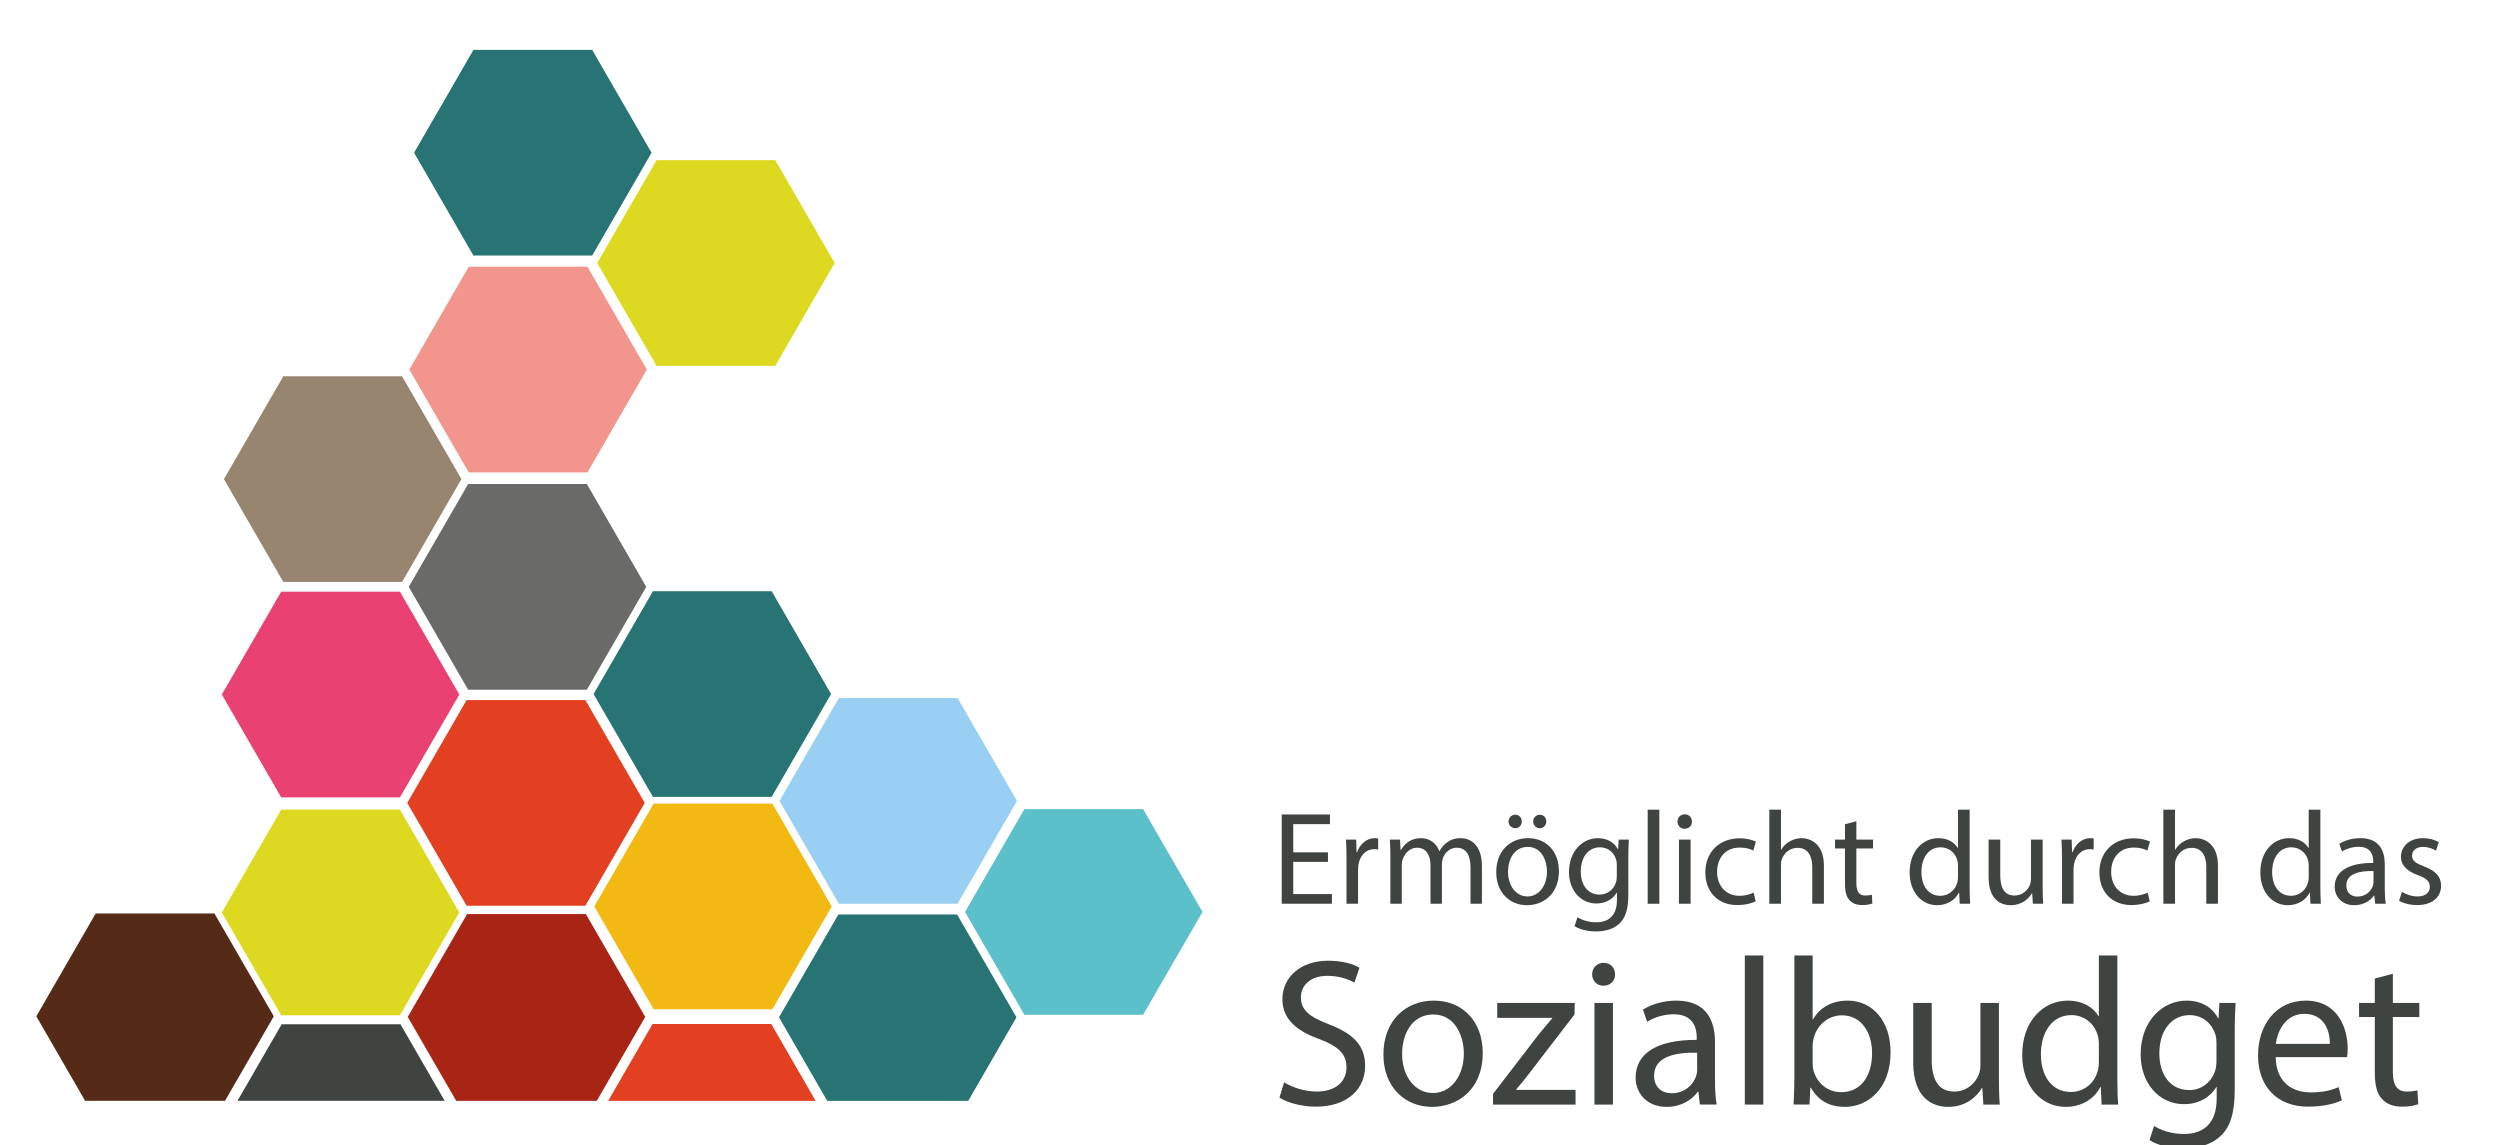 <svg xmlns="http://www.w3.org/2000/svg" id="Ebene_1" viewBox="0 0 1000 458.195"><defs><style>      .st0 {        fill: #ddd921;      }      .st1 {        fill: #552b18;      }      .st2 {        fill: #3f4441;      }      .st3 {        fill: #5cc0ca;      }      .st4 {        fill: #f3b913;      }      .st5 {        fill: #f2958c;      }      .st6 {        fill: #287475;      }      .st7 {        fill: #e24021;      }      .st8 {        fill: #988570;      }      .st9 {        fill: #a82516;      }      .st10 {        fill: #98cff2;      }      .st11 {        fill: #6a6a69;      }      .st12 {        fill: #e94272;      }    </style></defs><g><polygon class="st6" points="236.876 19.955 189.376 19.955 165.626 61.091 189.376 102.227 236.876 102.227 260.626 61.091 236.876 19.955"></polygon><polygon class="st5" points="234.99 106.684 187.49 106.684 163.74 147.82 187.49 188.956 234.99 188.956 258.74 147.82 234.99 106.684"></polygon><polygon class="st8" points="160.823 150.51 113.323 150.51 89.573 191.646 113.323 232.782 160.823 232.782 184.573 191.646 160.823 150.51"></polygon><polygon class="st11" points="234.749 193.613 187.249 193.613 163.499 234.75 187.249 275.886 234.749 275.886 258.499 234.75 234.749 193.613"></polygon><polygon class="st6" points="308.675 236.476 261.175 236.476 237.425 277.612 261.175 318.749 308.675 318.749 332.425 277.612 308.675 236.476"></polygon><polygon class="st6" points="406.592 406.923 382.842 365.787 335.342 365.787 311.592 406.923 330.894 440.355 387.291 440.355 406.592 406.923"></polygon><polygon class="st7" points="308.515 409.613 261.015 409.613 243.266 440.355 326.263 440.355 308.515 409.613"></polygon><polygon class="st0" points="159.98 323.847 112.48 323.847 88.73 364.983 112.48 406.12 159.98 406.12 183.73 364.983 159.98 323.847"></polygon><polygon class="st9" points="258.098 406.763 234.348 365.626 186.848 365.626 163.098 406.763 182.492 440.355 238.703 440.355 258.098 406.763"></polygon><polygon class="st2" points="160.181 409.693 112.681 409.693 94.992 440.33 177.869 440.33 160.181 409.693"></polygon><polygon class="st1" points="109.523 406.522 85.773 365.386 38.273 365.386 14.523 406.522 34.042 440.33 90.003 440.33 109.523 406.522"></polygon><polygon class="st0" points="310.12 64.062 262.62 64.062 238.87 105.198 262.62 146.334 310.12 146.334 333.87 105.198 310.12 64.062"></polygon><polygon class="st12" points="159.98 236.677 112.48 236.677 88.73 277.813 112.48 318.949 159.98 318.949 183.73 277.813 159.98 236.677"></polygon><polygon class="st7" points="234.147 280.021 186.647 280.021 162.897 321.157 186.647 362.294 234.147 362.294 257.897 321.157 234.147 280.021"></polygon><polygon class="st4" points="308.956 321.439 261.456 321.439 237.706 362.575 261.456 403.712 308.956 403.712 332.706 362.575 308.956 321.439"></polygon><polygon class="st10" points="383.043 279.219 335.543 279.219 311.793 320.355 335.543 361.491 383.043 361.491 406.793 320.355 383.043 279.219"></polygon><polygon class="st3" points="457.25 323.647 409.75 323.647 386 364.783 409.75 405.919 457.25 405.919 481 364.783 457.25 323.647"></polygon></g><g><path class="st2" d="M531.184,344.75h-13.885v12.877h15.475v3.869h-20.085v-35.718h19.29v3.868h-14.68v11.288h13.885v3.815Z"></path><path class="st2" d="M538.604,343.849c0-3.021-.053-5.617-.212-8.002h4.081l.159,5.034h.212c1.165-3.444,3.975-5.617,7.101-5.617.53,0,.901.054,1.325.159v4.398c-.478-.105-.954-.159-1.59-.159-3.286,0-5.617,2.491-6.253,5.988-.106.637-.213,1.378-.213,2.173v13.673h-4.61v-17.647Z"></path><path class="st2" d="M556.147,342.789c0-2.649-.053-4.822-.212-6.942h4.081l.212,4.134h.159c1.431-2.438,3.815-4.717,8.055-4.717,3.498,0,6.147,2.12,7.26,5.141h.106c.795-1.431,1.802-2.544,2.861-3.339,1.537-1.166,3.232-1.802,5.671-1.802,3.392,0,8.426,2.226,8.426,11.129v15.104h-4.558v-14.521c0-4.929-1.802-7.896-5.564-7.896-2.649,0-4.716,1.961-5.511,4.24-.212.636-.371,1.483-.371,2.331v15.846h-4.558v-15.368c0-4.081-1.802-7.049-5.353-7.049-2.915,0-5.034,2.332-5.776,4.664-.265.688-.371,1.483-.371,2.278v15.475h-4.558v-18.707Z"></path><path class="st2" d="M623.562,348.459c0,9.486-6.571,13.62-12.771,13.62-6.942,0-12.295-5.088-12.295-13.195,0-8.585,5.617-13.62,12.719-13.62,7.366,0,12.348,5.353,12.348,13.195ZM603.212,348.725c0,5.617,3.232,9.856,7.79,9.856,4.451,0,7.79-4.187,7.79-9.963,0-4.346-2.173-9.856-7.685-9.856s-7.896,5.087-7.896,9.963ZM603.424,328.587c0-1.484,1.219-2.703,2.702-2.703s2.597,1.166,2.597,2.703c0,1.431-1.06,2.702-2.597,2.702-1.59,0-2.702-1.271-2.702-2.702ZM613.28,328.587c0-1.484,1.166-2.703,2.649-2.703s2.598,1.166,2.598,2.703c0,1.431-1.061,2.702-2.598,2.702-1.589,0-2.649-1.271-2.649-2.702Z"></path><path class="st2" d="M651.545,335.847c-.105,1.854-.212,3.922-.212,7.049v14.891c0,5.883-1.166,9.486-3.656,11.712-2.491,2.332-6.095,3.073-9.327,3.073-3.073,0-6.465-.741-8.532-2.119l1.166-3.551c1.696,1.06,4.346,2.014,7.525,2.014,4.77,0,8.267-2.491,8.267-8.956v-2.861h-.105c-1.431,2.385-4.187,4.292-8.161,4.292-6.359,0-10.917-5.405-10.917-12.506,0-8.691,5.671-13.62,11.553-13.62,4.451,0,6.89,2.332,8.002,4.452h.106l.212-3.869h4.08ZM646.723,345.969c0-.795-.053-1.484-.265-2.12-.849-2.702-3.127-4.928-6.519-4.928-4.451,0-7.631,3.762-7.631,9.697,0,5.034,2.543,9.221,7.578,9.221,2.861,0,5.458-1.802,6.465-4.769.265-.795.371-1.696.371-2.491v-4.61Z"></path><path class="st2" d="M659.072,323.87h4.664v37.626h-4.664v-37.626Z"></path><path class="st2" d="M676.773,328.64c.054,1.59-1.112,2.861-2.967,2.861-1.644,0-2.81-1.271-2.81-2.861,0-1.643,1.22-2.915,2.915-2.915,1.749,0,2.861,1.272,2.861,2.915ZM671.58,361.496v-25.649h4.664v25.649h-4.664Z"></path><path class="st2" d="M702.265,360.542c-1.219.636-3.922,1.483-7.366,1.483-7.737,0-12.771-5.246-12.771-13.089,0-7.896,5.405-13.619,13.778-13.619,2.756,0,5.193.688,6.466,1.324l-1.061,3.604c-1.112-.636-2.861-1.219-5.405-1.219-5.882,0-9.062,4.346-9.062,9.698,0,5.935,3.815,9.592,8.902,9.592,2.65,0,4.398-.689,5.724-1.272l.795,3.498Z"></path><path class="st2" d="M707.726,323.87h4.664v16.004h.105c.742-1.324,1.908-2.49,3.339-3.285,1.378-.795,3.021-1.325,4.77-1.325,3.444,0,8.956,2.12,8.956,10.97v15.263h-4.664v-14.732c0-4.134-1.536-7.631-5.935-7.631-3.021,0-5.405,2.119-6.254,4.663-.265.636-.317,1.325-.317,2.226v15.475h-4.664v-37.626Z"></path><path class="st2" d="M742.547,328.48v7.366h6.677v3.551h-6.677v13.831c0,3.18.9,4.981,3.497,4.981,1.219,0,2.12-.159,2.703-.317l.212,3.497c-.901.371-2.332.636-4.134.636-2.173,0-3.922-.688-5.034-1.96-1.325-1.378-1.802-3.657-1.802-6.678v-13.99h-3.975v-3.551h3.975v-6.147l4.558-1.219Z"></path><path class="st2" d="M787.858,323.87v31.002c0,2.278.054,4.875.212,6.624h-4.186l-.213-4.452h-.105c-1.431,2.862-4.558,5.035-8.744,5.035-6.2,0-10.97-5.247-10.97-13.037-.053-8.531,5.246-13.778,11.5-13.778,3.921,0,6.571,1.855,7.737,3.922h.105v-15.315h4.663ZM783.195,346.287c0-.583-.053-1.378-.212-1.961-.688-2.968-3.232-5.405-6.73-5.405-4.822,0-7.684,4.239-7.684,9.909,0,5.193,2.543,9.486,7.578,9.486,3.126,0,5.988-2.067,6.836-5.564.159-.636.212-1.271.212-2.014v-4.451Z"></path><path class="st2" d="M817.062,354.501c0,2.649.053,4.981.212,6.995h-4.134l-.265-4.187h-.106c-1.219,2.066-3.921,4.77-8.479,4.77-4.027,0-8.85-2.226-8.85-11.235v-14.997h4.663v14.202c0,4.876,1.483,8.161,5.724,8.161,3.126,0,5.299-2.173,6.146-4.239.266-.688.425-1.537.425-2.385v-15.739h4.663v18.654Z"></path><path class="st2" d="M824.801,343.849c0-3.021-.053-5.617-.212-8.002h4.081l.159,5.034h.212c1.165-3.444,3.975-5.617,7.101-5.617.53,0,.901.054,1.325.159v4.398c-.478-.105-.954-.159-1.59-.159-3.286,0-5.617,2.491-6.253,5.988-.106.637-.212,1.378-.212,2.173v13.673h-4.611v-17.647Z"></path><path class="st2" d="M859.886,360.542c-1.219.636-3.922,1.483-7.366,1.483-7.737,0-12.771-5.246-12.771-13.089,0-7.896,5.405-13.619,13.778-13.619,2.756,0,5.193.688,6.466,1.324l-1.061,3.604c-1.112-.636-2.861-1.219-5.405-1.219-5.882,0-9.062,4.346-9.062,9.698,0,5.935,3.815,9.592,8.902,9.592,2.65,0,4.398-.689,5.724-1.272l.795,3.498Z"></path><path class="st2" d="M865.346,323.87h4.664v16.004h.105c.742-1.324,1.908-2.49,3.339-3.285,1.378-.795,3.021-1.325,4.77-1.325,3.444,0,8.956,2.12,8.956,10.97v15.263h-4.664v-14.732c0-4.134-1.536-7.631-5.935-7.631-3.021,0-5.405,2.119-6.254,4.663-.265.636-.317,1.325-.317,2.226v15.475h-4.664v-37.626Z"></path><path class="st2" d="M928.147,323.87v31.002c0,2.278.054,4.875.212,6.624h-4.186l-.213-4.452h-.105c-1.431,2.862-4.558,5.035-8.744,5.035-6.2,0-10.97-5.247-10.97-13.037-.053-8.531,5.246-13.778,11.5-13.778,3.921,0,6.571,1.855,7.737,3.922h.105v-15.315h4.663ZM923.484,346.287c0-.583-.053-1.378-.212-1.961-.688-2.968-3.232-5.405-6.73-5.405-4.822,0-7.684,4.239-7.684,9.909,0,5.193,2.543,9.486,7.578,9.486,3.126,0,5.988-2.067,6.836-5.564.159-.636.212-1.271.212-2.014v-4.451Z"></path><path class="st2" d="M950.091,361.496l-.371-3.232h-.159c-1.431,2.014-4.187,3.815-7.843,3.815-5.193,0-7.844-3.657-7.844-7.366,0-6.2,5.512-9.592,15.422-9.539v-.53c0-2.119-.583-5.935-5.83-5.935-2.385,0-4.875.741-6.677,1.907l-1.06-3.073c2.119-1.378,5.193-2.279,8.426-2.279,7.843,0,9.751,5.353,9.751,10.493v9.592c0,2.226.105,4.398.424,6.147h-4.239ZM949.401,348.406c-5.087-.105-10.863.795-10.863,5.776,0,3.021,2.014,4.451,4.398,4.451,3.338,0,5.458-2.119,6.2-4.292.159-.477.265-1.007.265-1.484v-4.451Z"></path><path class="st2" d="M960.798,356.727c1.378.9,3.815,1.854,6.147,1.854,3.392,0,4.981-1.695,4.981-3.815,0-2.226-1.325-3.444-4.77-4.717-4.61-1.643-6.783-4.187-6.783-7.26,0-4.134,3.339-7.525,8.85-7.525,2.597,0,4.876.742,6.307,1.59l-1.166,3.392c-1.007-.636-2.861-1.483-5.246-1.483-2.756,0-4.293,1.59-4.293,3.497,0,2.12,1.537,3.074,4.876,4.346,4.451,1.696,6.73,3.922,6.73,7.737,0,4.504-3.498,7.684-9.593,7.684-2.809,0-5.405-.688-7.207-1.748l1.166-3.551Z"></path></g><g><path class="st2" d="M513.632,432.924c3.276,2.016,8.064,3.696,13.104,3.696,7.477,0,11.845-3.948,11.845-9.66,0-5.292-3.024-8.316-10.668-11.256-9.24-3.276-14.952-8.064-14.952-16.044,0-8.82,7.308-15.372,18.312-15.372,5.796,0,9.996,1.344,12.517,2.772l-2.017,5.964c-1.848-1.009-5.628-2.688-10.752-2.688-7.728,0-10.668,4.62-10.668,8.484,0,5.292,3.444,7.896,11.256,10.92,9.576,3.695,14.448,8.315,14.448,16.632,0,8.736-6.468,16.296-19.824,16.296-5.46,0-11.424-1.596-14.447-3.612l1.848-6.132Z"></path><path class="st2" d="M593.095,421.164c0,15.036-10.416,21.588-20.244,21.588-11.004,0-19.487-8.064-19.487-20.916,0-13.607,8.903-21.588,20.159-21.588,11.677,0,19.572,8.484,19.572,20.916ZM560.839,421.584c0,8.904,5.124,15.624,12.348,15.624,7.057,0,12.349-6.636,12.349-15.792,0-6.888-3.444-15.624-12.181-15.624s-12.516,8.064-12.516,15.792Z"></path><path class="st2" d="M597.212,437.544l18.396-23.939c1.764-2.185,3.443-4.116,5.292-6.301v-.168h-22.008v-5.964h30.995l-.084,4.62-18.144,23.604c-1.68,2.269-3.36,4.284-5.208,6.385v.168h23.771v5.88h-33.012v-4.284Z"></path><path class="st2" d="M646.016,389.748c.084,2.521-1.765,4.536-4.704,4.536-2.604,0-4.452-2.016-4.452-4.536,0-2.604,1.932-4.62,4.62-4.62,2.771,0,4.536,2.017,4.536,4.62ZM637.783,441.828v-40.656h7.393v40.656h-7.393Z"></path><path class="st2" d="M679.95,441.828l-.588-5.124h-.252c-2.268,3.191-6.636,6.048-12.432,6.048-8.232,0-12.432-5.796-12.432-11.676,0-9.828,8.735-15.204,24.443-15.12v-.84c0-3.36-.924-9.408-9.24-9.408-3.779,0-7.728,1.176-10.584,3.024l-1.68-4.872c3.36-2.185,8.232-3.612,13.356-3.612,12.432,0,15.455,8.484,15.455,16.632v15.204c0,3.528.168,6.972.673,9.744h-6.721ZM678.858,421.08c-8.063-.168-17.22,1.26-17.22,9.156,0,4.787,3.192,7.056,6.972,7.056,5.292,0,8.652-3.36,9.828-6.804.252-.756.42-1.597.42-2.353v-7.056Z"></path><path class="st2" d="M697.926,382.188h7.393v59.64h-7.393v-59.64Z"></path><path class="st2" d="M717.414,441.828c.168-2.772.336-6.889.336-10.5v-49.14h7.308v25.535h.169c2.604-4.535,7.308-7.476,13.859-7.476,10.08,0,17.22,8.4,17.136,20.748,0,14.532-9.155,21.756-18.228,21.756-5.88,0-10.584-2.268-13.608-7.644h-.252l-.336,6.72h-6.384ZM725.058,425.532c0,.924.169,1.848.337,2.688,1.428,5.124,5.712,8.652,11.088,8.652,7.728,0,12.348-6.3,12.348-15.624,0-8.148-4.2-15.12-12.096-15.12-5.04,0-9.744,3.444-11.256,9.072-.168.84-.421,1.848-.421,3.023v7.309Z"></path><path class="st2" d="M799.563,430.74c0,4.199.084,7.896.337,11.088h-6.553l-.42-6.636h-.168c-1.932,3.275-6.216,7.56-13.439,7.56-6.384,0-14.028-3.528-14.028-17.808v-23.772h7.392v22.512c0,7.729,2.353,12.937,9.072,12.937,4.956,0,8.4-3.444,9.744-6.72.42-1.093.672-2.437.672-3.78v-24.948h7.392v29.568Z"></path><path class="st2" d="M846.94,382.188v49.14c0,3.611.084,7.728.336,10.5h-6.637l-.336-7.057h-.168c-2.268,4.536-7.224,7.98-13.859,7.98-9.828,0-17.388-8.316-17.388-20.664-.084-13.523,8.315-21.84,18.228-21.84,6.216,0,10.416,2.94,12.264,6.216h.168v-24.275h7.393ZM839.548,417.72c0-.924-.084-2.184-.336-3.107-1.092-4.704-5.124-8.568-10.668-8.568-7.644,0-12.18,6.72-12.18,15.708,0,8.232,4.032,15.036,12.012,15.036,4.956,0,9.492-3.276,10.836-8.82.252-1.008.336-2.016.336-3.191v-7.057Z"></path><path class="st2" d="M894.231,401.172c-.168,2.94-.336,6.216-.336,11.172v23.604c0,9.323-1.849,15.035-5.796,18.563-3.948,3.696-9.66,4.872-14.784,4.872-4.872,0-10.248-1.176-13.524-3.36l1.849-5.628c2.688,1.681,6.888,3.192,11.928,3.192,7.56,0,13.104-3.948,13.104-14.196v-4.536h-.168c-2.268,3.78-6.636,6.805-12.936,6.805-10.08,0-17.304-8.568-17.304-19.824,0-13.776,8.987-21.588,18.312-21.588,7.056,0,10.92,3.696,12.684,7.056h.168l.336-6.132h6.469ZM886.587,417.216c0-1.26-.084-2.352-.42-3.359-1.344-4.284-4.956-7.812-10.332-7.812-7.056,0-12.096,5.964-12.096,15.372,0,7.979,4.032,14.616,12.012,14.616,4.536,0,8.652-2.856,10.248-7.561.42-1.26.588-2.688.588-3.947v-7.309Z"></path><path class="st2" d="M910.274,422.844c.168,9.996,6.552,14.112,13.943,14.112,5.292,0,8.484-.924,11.257-2.101l1.26,5.292c-2.604,1.177-7.056,2.521-13.524,2.521-12.516,0-19.991-8.232-19.991-20.496s7.224-21.924,19.067-21.924c13.272,0,16.8,11.676,16.8,19.152,0,1.512-.168,2.688-.252,3.443h-28.56ZM931.946,417.552c.084-4.704-1.932-12.012-10.248-12.012-7.476,0-10.752,6.888-11.34,12.012h21.588Z"></path><path class="st2" d="M957.146,389.496v11.676h10.584v5.628h-10.584v21.924c0,5.04,1.428,7.896,5.544,7.896,1.932,0,3.359-.252,4.284-.504l.336,5.544c-1.429.588-3.696,1.008-6.553,1.008-3.443,0-6.216-1.092-7.979-3.108-2.1-2.184-2.856-5.796-2.856-10.584v-22.176h-6.3v-5.628h6.3v-9.744l7.225-1.932Z"></path></g></svg>